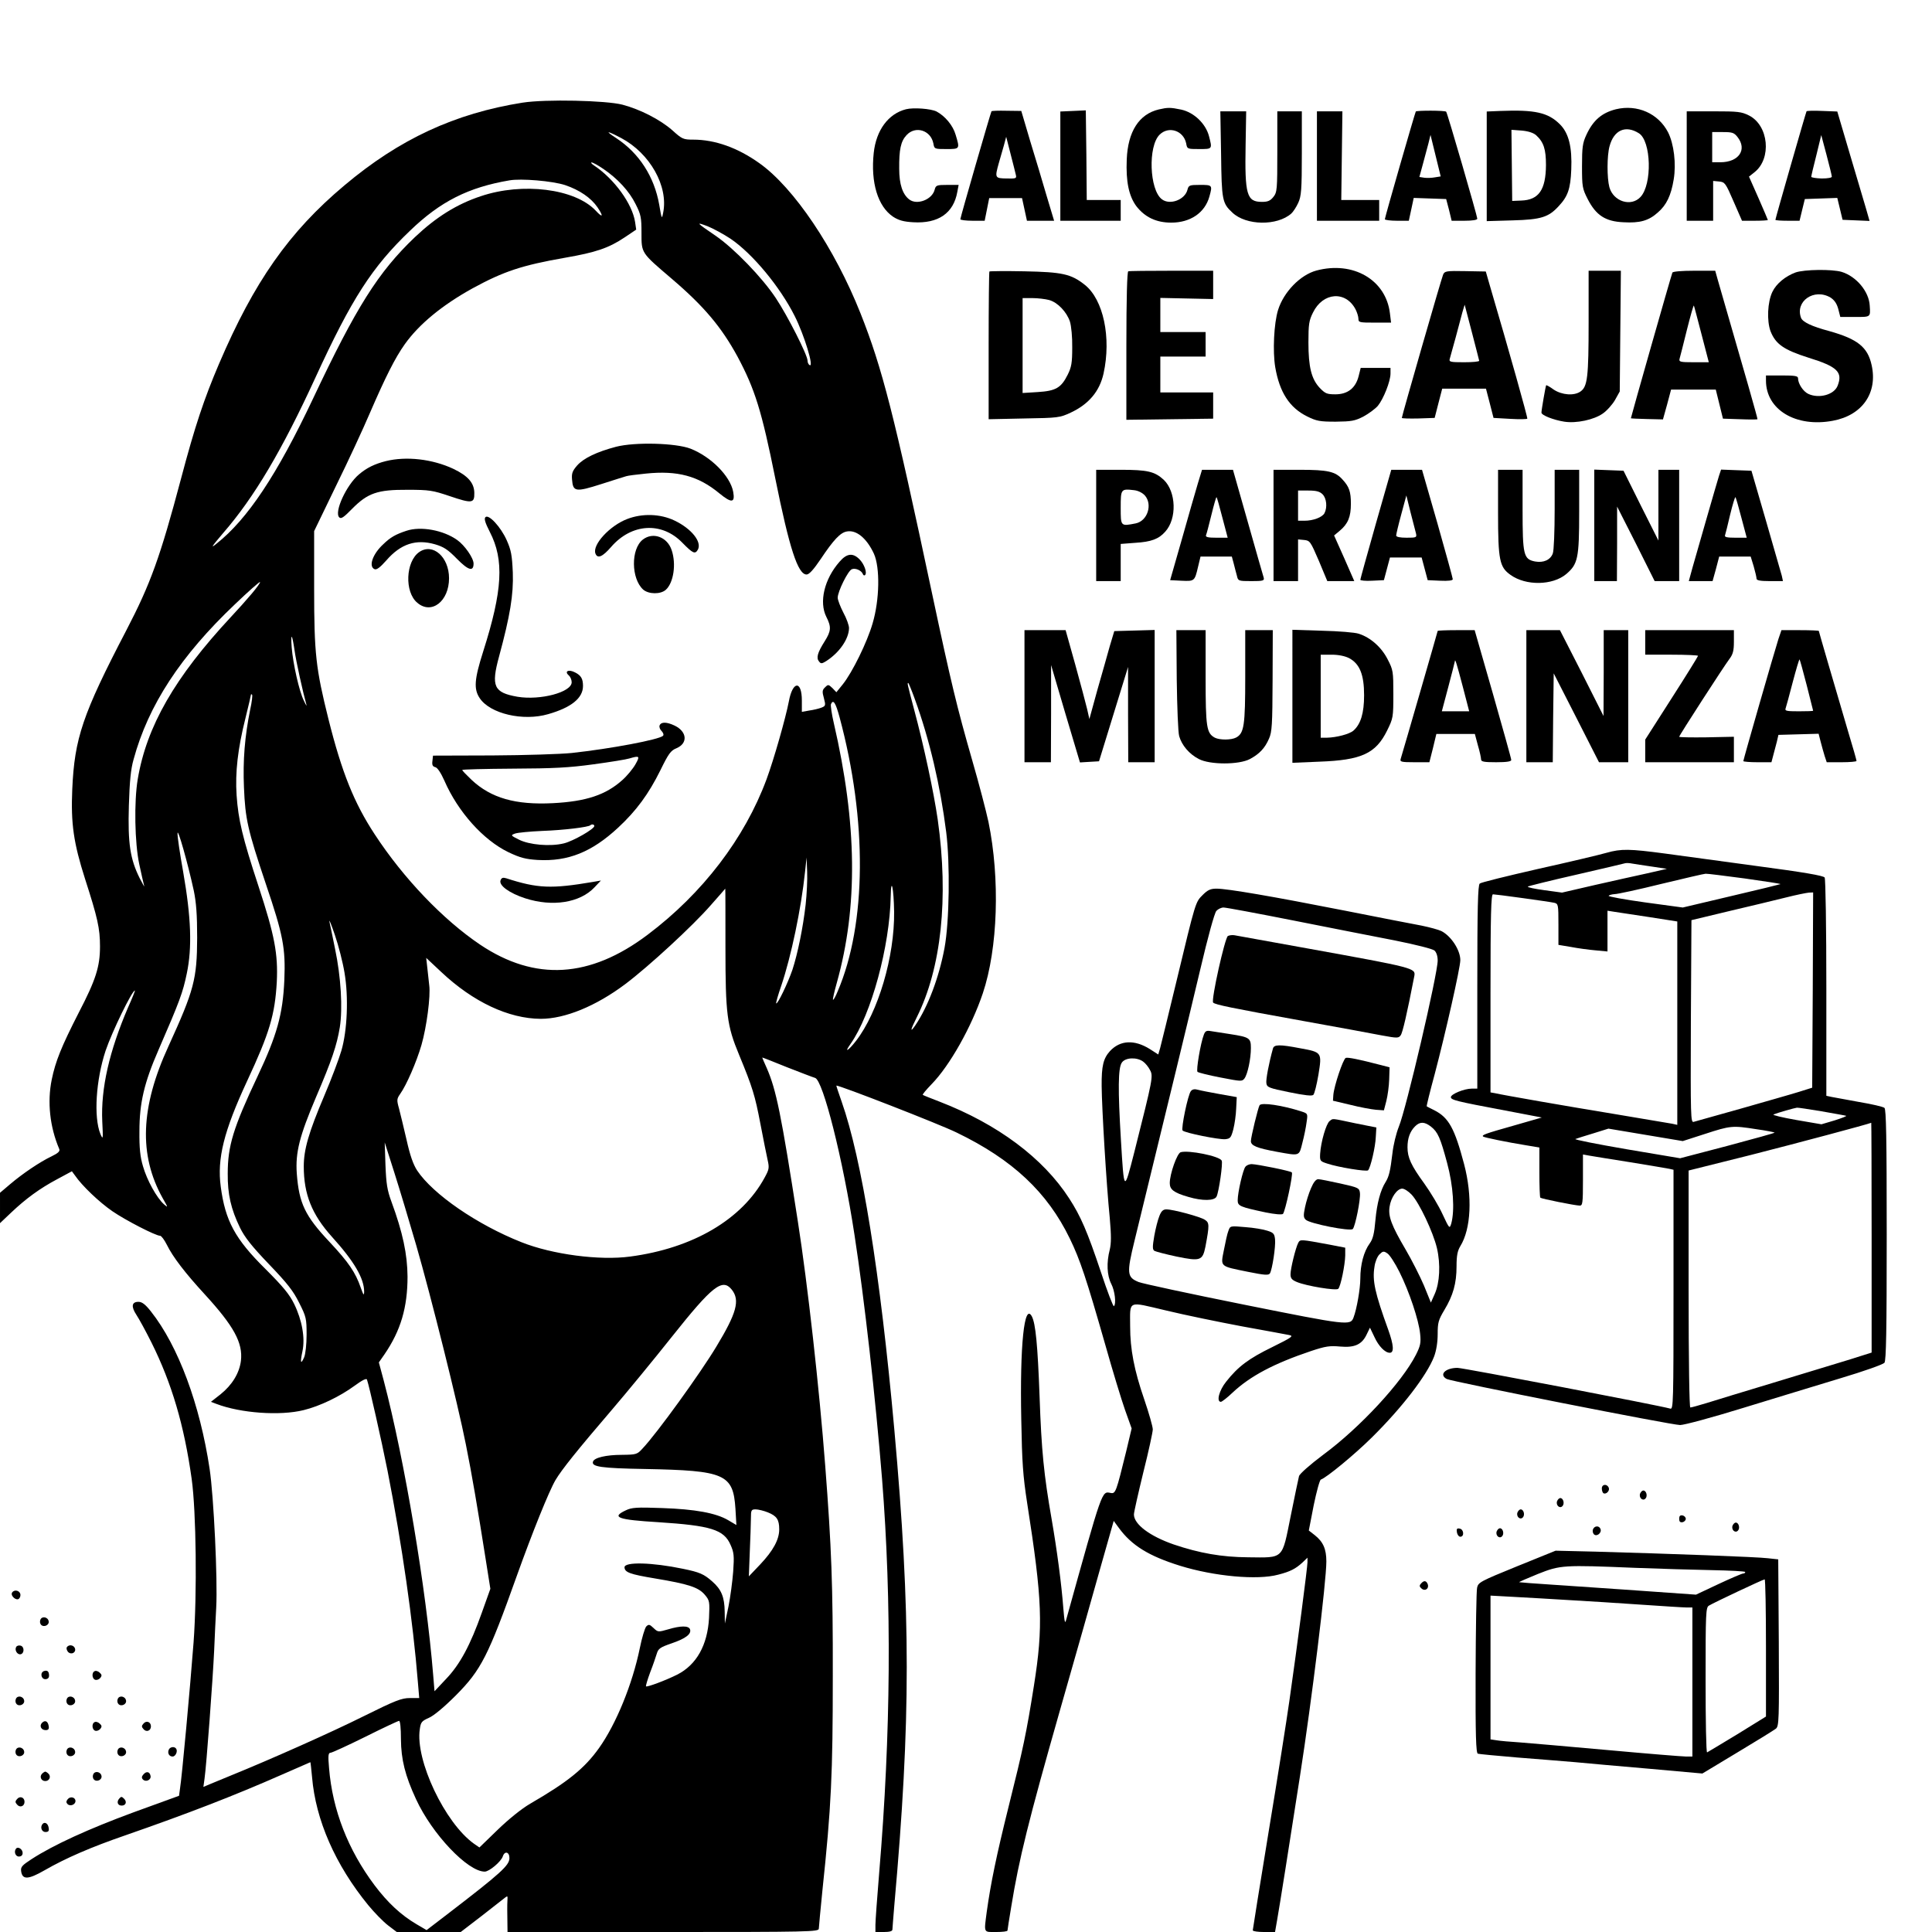 <svg xmlns="http://www.w3.org/2000/svg" width="1024pt" viewBox="0 0 1024 1024" preserveAspectRatio="xMidYMid meet" height="1024pt"><g transform="matrix(.1 0 0 -.1 0 1024)"><path d="m2770 9696c-359-57-653-193-945-439-293-246-478-510-664-945-79-185-128-331-201-607-111-418-162-559-290-805-233-447-275-573-287-843-8-182 7-285 68-476 66-205 79-261 79-357 0-107-22-177-112-350-93-182-124-259-144-357-24-118-10-250 40-367 5-12-6-22-41-39-61-29-153-91-220-148l-53-45v-80-81l58 55c79 75 153 129 245 178l78 42 17-23c36-53 128-141 198-189s229-130 253-130c6 0 22-21 35-47 33-67 99-152 201-263 154-168 203-257 192-352-8-66-47-129-108-178l-51-40 29-11c128-49 337-64 462-33 86 21 192 72 270 129 41 30 63 41 66 33 12-34 77-322 109-483 77-393 135-798 161-1122l7-83h-50c-43 0-77-13-244-96-170-85-496-230-703-314-38-16-87-36-109-45l-38-16 6 43c10 67 44 528 51 678 3 74 8 178 11 230 8 146-13 589-35 735-51 340-166 651-311 834-29 37-47 51-66 51-36 0-40-25-11-69 14-21 50-87 80-147 107-215 173-437 213-723 24-173 29-607 10-866-18-237-62-717-72-776l-5-37-242-88c-236-87-423-172-540-248-49-32-58-41-55-63 6-47 37-46 124 4 113 65 247 123 430 186 325 113 574 209 828 321 82 36 150 66 151 66s5-36 9-79c19-227 123-465 298-679 33-40 80-88 105-107l46-35h170 169l112 86c61 48 117 92 124 97 10 8 13 7 12-4-1-7-2-51-1-96l1-83h825c779 0 825 1 825 18 0 9 9 100 19 202 47 444 55 617 55 1135 1 485-7 685-40 1115-31 408-94 970-145 1295-89 574-115 699-165 814-13 29-24 54-24 56 0 1 59-22 130-51 72-28 139-54 150-57 42-11 148-431 209-832 52-337 112-868 146-1292 52-655 47-1352-15-2088-11-132-20-257-20-277v-38h45c29 0 45 4 45 13 0 6 5 64 10 127 88 985 88 1545 0 2525-75 830-172 1432-279 1736-16 46-29 84-28 85 9 5 549-205 638-249 296-143 480-316 599-561 55-113 88-213 189-566 38-135 85-289 104-343l35-98-29-122c-53-215-56-225-82-220-48 9-41 29-236-672-6-24-9-13-15 60-10 132-34 311-62 473-41 234-54 363-64 651-10 272-21 386-41 424-40 74-64-151-56-547 4-227 9-298 31-441 81-518 86-654 36-970-40-252-56-328-135-644-63-253-94-403-115-554-15-115-18-107 50-107 33 0 60 3 60 8 0 4 9 61 20 127 41 252 91 454 258 1040 77 270 173 606 212 747l73 257 27-37c68-93 158-149 325-201 181-56 410-77 520-47 63 16 92 31 128 64l27 26v-24c0-25-54-442-96-735-14-99-63-411-110-694-46-282-84-517-84-522s27-9 59-9h59l11 63c13 73 66 407 121 762 63 404 140 1033 140 1139 0 66-17 104-61 139l-32 25 26 134c15 73 32 135 38 136 31 11 178 132 270 223 161 159 292 330 330 429 12 32 19 76 19 119 0 61 4 75 35 127 47 78 65 142 65 232 0 57 5 82 20 107 57 92 65 264 20 435-50 189-81 246-157 285-21 10-39 20-41 21s17 78 42 170c57 216 136 565 136 605 0 53-48 127-100 154-14 7-61 20-105 29-44 8-228 44-410 80-381 75-620 116-677 116-32 0-47-7-73-33-39-39-37-31-140-460-42-175-81-333-86-352l-10-34-45 29c-82 51-157 47-211-11-35-39-45-78-44-186 1-117 25-520 43-699 8-92 8-133 0-167-18-69-15-137 8-182 19-37 27-105 14-118-4-3-35 78-69 181-72 215-107 296-168 390-138 214-379 394-687 513-47 18-87 34-89 36-3 2 18 27 46 56 97 99 212 304 272 482 80 238 92 608 30 909-12 56-50 202-86 326-81 282-112 410-213 885-202 952-264 1194-379 1484-137 345-353 666-536 796-115 82-235 125-351 125-53 0-59 3-111 50-64 56-169 110-263 135-87 23-409 30-530 11zm523-188c152-81 250-255 222-395-7-37-8-35-21 42-26 148-106 273-228 353-63 41-51 41 27 0zm-97-162c77-52 139-119 173-188 28-55 31-71 31-152 0-109-3-104 161-244 171-146 263-256 348-412 92-172 128-287 200-645 75-372 120-510 166-510 14 0 37 26 75 82 68 102 104 140 138 146 51 10 106-36 144-118 33-74 30-244-7-369-29-100-107-259-158-323l-34-42-21 22c-21 20-23 20-39 4-15-14-16-23-6-58 10-38 9-41-14-50-13-5-42-12-64-15l-39-7v60c0 108-49 105-69-5-17-88-79-306-118-412-116-313-339-605-630-824-306-231-597-248-888-53-196 132-406 351-559 585-109 166-174 327-245 610-67 269-76 346-76 692v305l116 240c65 132 145 305 179 385 84 194 134 293 185 365 76 107 199 208 360 297 165 90 262 122 490 162 162 28 231 51 316 108l61 41-6 41c-15 96-110 227-216 298-14 9-20 17-15 17 6 1 33-14 61-33zm-201-87c77-26 138-68 172-118 33-49 28-58-10-17-110 116-387 151-609 76-127-42-237-111-349-217-195-186-311-371-540-856-190-402-347-639-512-769-33-27-26-16 36 57 165 190 312 439 488 822 193 420 300 587 503 781 160 154 308 229 526 266 62 11 227-3 295-25zm878-285c117-80 261-254 339-409 51-101 104-276 79-260-6 3-11 14-11 24 0 29-106 238-168 331-72 109-222 264-320 331-103 70-106 74-42 50 30-12 85-42 123-67zm-2539-1881c-27-32-76-87-110-123-298-320-447-580-494-860-20-119-16-338 8-450 11-52 23-104 26-115 4-11-7 8-24 41-50 101-63 183-57 384 4 129 10 193 25 245 78 287 249 549 538 823 70 67 130 120 132 117 3-2-17-30-44-62zm227-299c8-59 45-225 63-289 4-11-3-2-13 20-25 49-58 197-65 283-6 82 2 74 15-14zm3288-260c78-214 135-459 166-704 21-166 17-476-9-615-29-155-87-310-155-410-29-42-26-24 8 43 130 260 170 632 111 1049-21 144-72 385-126 586-36 136-36 137-30 137 2 0 18-39 35-86zm-3523-55c-29-144-39-269-33-412 7-168 19-223 116-512 92-271 105-341 98-510-8-181-39-292-142-510-129-273-158-369-158-515-1-110 17-188 65-287 25-51 62-98 154-194 98-102 129-142 160-205 37-73 39-83 39-168 0-51-6-104-13-120-18-41-22-29-9 32 15 70-2 165-44 251-25 51-59 92-153 186-161 159-212 255-236 435-20 149 16 294 140 561 119 255 147 351 157 524 7 149-11 246-97 508-85 258-107 352-116 482-8 121 6 246 47 409 16 65 29 121 29 124s3 3 6 0-1-39-10-79zm3124-41c147-546 143-1095-10-1452-11-27-22-47-25-45-2 3 7 43 20 89 113 404 108 843-16 1379-11 47-17 91-15 98 12 29 25 9 46-69zm-3423-918c13-63 18-127 18-250-1-220-16-277-152-575-149-324-158-577-31-805 29-51 30-53 7-33-39 35-90 128-111 201-15 50-20 97-19 187 0 148 25 256 101 430 113 260 129 304 150 405 29 138 23 297-19 538-17 95-31 188-30 205 0 34 54-156 86-303zm3243-75c-14-123-42-259-70-345-24-70-79-185-86-178-2 3 10 45 27 94 52 154 105 405 126 604l8 75 3-75c2-41-2-120-8-175zm469-37c3-238-85-534-202-685-42-54-65-66-29-16 110 156 208 517 213 783 2 108 16 43 18-82zm-894-190c0-353 8-414 72-568 72-174 85-218 113-365 16-82 33-170 39-195 9-40 7-49-16-91-120-222-380-375-713-419-162-22-413 11-576 76-235 93-469 254-553 380-21 32-38 81-56 162-15 65-33 139-40 166-13 46-12 52 6 78 33 46 87 170 113 260 27 94 49 258 41 316-2 20-7 61-10 91l-6 54 80-75c169-159 357-247 527-248 128 0 292 67 448 184 125 94 358 309 453 418 43 48 77 88 77 88 1 0 1-141 1-312zm3011 143c192-38 435-86 539-106 109-22 197-44 208-53 10-9 17-29 17-53 0-72-168-791-206-881-14-35-29-96-34-142-11-92-18-122-36-151-27-42-46-113-54-202-6-70-13-100-30-123-32-44-50-113-50-186 0-54-19-163-36-207-16-44-32-42-580 68-289 58-540 112-559 120-62 25-64 46-22 218 187 765 289 1187 348 1436 41 175 76 302 86 313 9 10 26 18 38 18 13 0 179-31 371-69zm-5030-277c22-128 15-306-17-414-12-41-52-148-90-237-83-195-109-286-109-375 0-148 43-255 149-373 118-130 172-222 171-293-1-21-4-16-18 23-28 81-64 134-165 242-131 139-162 205-174 363-8 112 15 200 102 405 84 196 110 274 126 370 16 101 6 267-25 415-13 63-26 129-30 145-3 17 10-15 29-71 19-55 42-145 51-200zm-1147-183c-100-233-145-430-137-605 5-95 4-99-10-66-36 89-24 285 28 442 34 100 140 318 155 318 2 0-14-40-36-89zm5379-287c12-8 29-29 37-45 18-33 16-43-82-432-56-219-55-219-72 63-16 265-15 380 5 408 18 27 78 30 112 6zm1526-345c37-29 50-59 86-193 33-122 41-251 22-321-9-29-10-28-46 49-20 44-64 117-97 163-70 96-89 138-89 192 0 48 13 84 40 111 26 26 50 25 84-1zm-5378-629c77-266 221-842 263-1055 32-158 64-348 105-608l25-158-45-126c-61-172-116-275-190-352l-61-65-7 85c-37 457-151 1138-262 1561l-26 97 30 43c86 126 122 248 122 412-1 118-25 233-85 396-23 62-28 96-32 195l-4 120 51-160c28-88 80-261 116-385zm5276 268c41-44 114-199 134-283 20-86 15-184-12-244l-20-45-37 91c-21 49-65 136-98 192-74 126-92 174-84 225 7 49 40 96 67 96 11 0 33-14 50-32zm-65-409c52-104 103-256 110-329 5-48 1-64-22-110-74-146-296-386-491-530-72-54-126-102-129-114s-23-106-44-211c-47-233-34-221-226-219-140 1-258 22-394 68-127 44-211 107-211 159 0 12 23 113 50 224 28 111 50 213 50 227s-20 85-45 158c-54 156-75 268-75 387 0 142-18 134 191 85 99-24 280-61 402-84 122-22 235-43 250-46 25-5 15-12-90-64-125-61-181-103-244-183-38-47-53-107-28-107 5 0 34 22 62 49 94 88 219 154 415 220 78 26 100 29 155 24 77-7 116 11 141 65l17 35 24-50c22-48 56-83 81-83 24 0 21 41-8 122-71 196-85 260-73 334 3 25 15 54 26 65 18 18 23 19 42 6 12-7 41-52 64-98zm-3538-95c44-56 25-124-82-301-84-140-315-460-391-540-29-32-33-33-110-34-83 0-147-15-153-36-9-27 42-35 276-39 424-8 467-27 479-211l5-86-44 26c-65 38-175 58-350 64-135 5-161 3-192-12-79-37-44-50 173-63 277-18 347-39 382-120 18-40 20-58 14-142-4-52-15-135-25-185l-19-90-1 63c-1 78-18 118-66 160-44 39-67 49-155 67-163 34-310 38-310 8 1-27 29-37 161-59 180-30 231-47 265-87 25-30 26-35 22-123-8-143-66-248-169-300-62-31-159-67-165-62-2 3 8 36 22 74 15 38 30 83 35 99 8 27 18 34 79 55 76 26 106 50 97 75-8 19-49 19-116-1-52-15-54-15-77 7-21 20-26 21-39 8-7-8-23-60-34-115-39-190-125-401-216-529-77-108-166-180-365-295-46-27-113-81-172-138l-97-94-29 20c-154 110-312 443-287 607 5 37 10 43 48 60 26 11 81 57 143 119 134 135 171 207 324 636 81 226 169 445 204 505 34 57 115 158 301 375 78 91 221 265 317 386 214 269 267 311 317 248zm191-1180c47-19 60-38 60-90 0-54-32-113-101-186l-60-63 5 130c3 72 6 151 6 178 0 43 2 47 25 47 13 0 43-7 65-16zm-1945-1202c1-108 22-193 80-318 85-185 274-384 364-384 24 0 87 53 96 81 10 30 35 24 35-9 0-39-44-79-332-300l-107-82-53 31c-83 49-152 113-223 207-140 187-223 398-241 621-6 67-4 81 8 81 7 0 90 38 183 84 94 47 175 85 180 85 6 1 10-38 10-97z"></path><path d="m3265 7872c-102-27-171-60-206-99-25-29-30-42-27-75 5-65 19-67 154-24 66 21 125 40 133 42 8 3 55 9 105 14 166 17 277-12 389-105 65-53 84-51 73 9-16 83-117 185-226 228-78 30-294 36-395 10z"></path><path d="m2045 7796c-59-15-101-35-143-71-66-56-132-199-104-227 10-10 24 0 68 45 83 84 135 102 294 101 115 0 133-3 222-33 121-41 133-39 132 17-1 53-34 90-111 127-111 52-249 68-358 41z"></path><path d="m2573 7499c-8-8-2-29 23-78 77-149 68-310-35-634-47-148-51-199-18-248 55-82 230-123 363-84 122 35 184 85 184 149 0 38-10 56-42 72-34 18-59 6-33-16 8-7 15-23 15-36 0-53-166-97-287-77-126 22-141 55-98 213 59 218 77 328 73 445-4 93-9 119-32 171-32 72-96 140-113 123z"></path><path d="m3324 7489c-92-35-186-137-168-183 11-29 38-17 83 35 108 125 268 135 377 23 57-58 68-63 83-37 22 41-34 111-124 154-75 36-171 39-251 8z"></path><path d="m2155 7427c-58-19-86-35-123-71-58-53-80-120-46-133 11-4 30 11 61 46 77 89 158 115 259 86 47-14 68-28 116-77 61-62 88-69 88-25 0 29-47 97-87 125-73 52-192 74-268 49z"></path><path d="m3407 7380c-64-50-62-207 2-265 29-25 92-26 120-1 41 37 56 136 31 210-23 70-99 98-153 56z"></path><path d="m2222 7314c-72-50-79-212-10-269 75-64 168 8 168 130 0 113-86 189-158 139z"></path><path d="m4450 7263c-81-92-110-214-70-293 27-53 25-75-9-129-38-60-46-88-30-107 10-13 15-12 38 2 70 45 120 117 121 175 0 14-13 51-30 82-16 31-30 67-30 79 0 33 55 144 75 151 19 8 51-7 58-25 2-7 8-10 12-6 12 12-4 58-30 84-35 35-67 31-105-13z"></path><path d="m3496 6395c-3-8 2-22 11-30 9-10 12-20 7-25-21-20-273-68-484-91-58-6-247-12-420-13l-315-1-3-28c-3-21 1-30 15-33 12-3 30-31 48-71 72-166 207-316 340-380 63-30 92-37 155-41 161-9 287 42 426 171 97 90 162 179 224 304 43 88 55 105 85 117 62 26 57 88-9 120-42 20-72 21-80 1zm-128-206c-13-23-44-61-70-84-87-78-191-113-368-122-198-10-327 27-430 123-27 26-50 49-50 53 0 3 120 6 268 7 217 1 297 5 428 23 89 12 175 26 190 31 54 16 57 13 32-31zm-218-327c0-16-112-80-161-92-73-18-184-8-239 20-44 22-44 23-20 32 14 5 79 11 145 14 113 4 244 20 254 30 7 7 21 5 21-4z"></path><path d="m2653 5574c-10-27 47-68 130-95 145-47 291-24 368 58l34 36-40-7c-223-38-295-35-462 19-17 5-25 3-30-11z"></path><path d="m6508 5279c-16-10-90-341-78-353 11-11 92-28 475-97 182-33 370-67 419-77 82-15 89-15 100 1 10 13 33 112 72 313 8 43 4 44-571 148-198 36-370 67-382 69s-27 0-35-4z"></path><path d="m6381 4757c-18-46-42-190-34-198 4-4 59-18 122-30 109-21 114-22 127-5 17 23 34 105 34 161 0 53-7 58-110 74-41 6-88 14-103 16-22 4-29 0-36-18z"></path><path d="m6747 4683c-22-79-38-165-35-184 3-22 13-26 121-48 83-17 121-21 128-14 6 6 18 54 27 107 19 118 19 119-97 140-109 21-138 20-144-1z"></path><path d="m7133 4633c-14-5-62-148-66-196l-2-31 93-22c51-13 112-24 135-26l42-3 13 50c7 28 14 79 15 114l2 64-50 13c-111 29-171 41-182 37z"></path><path d="m6312 4457c-16-19-53-200-44-209 13-13 193-49 226-46 27 3 31 8 43 53 7 28 14 77 15 110l3 60-90 16c-49 9-102 19-116 23-17 5-29 3-37-7z"></path><path d="m6676 4382c-8-13-46-169-46-190 0-24 30-37 139-57 122-22 116-24 134 48 9 34 19 83 22 108 7 46 7 47-27 58-102 33-212 49-222 33z"></path><path d="m7047 4298c-18-14-46-110-50-173-2-38 0-40 37-52 59-20 209-44 217-36 13 13 39 124 41 177l3 50-110 22c-133 28-118 27-138 12z"></path><path d="m6258 4133c-19-5-58-115-58-164 0-34 22-51 99-73 74-22 138-21 149 2 12 23 35 180 27 191-14 24-175 56-217 44z"></path><path d="m6601 4056c-13-15-41-136-41-178 0-30 12-35 148-64 49-10 86-13 92-8 12 13 55 212 47 220s-181 43-213 44c-12 0-27-6-33-14z"></path><path d="m6949 3943c-12-27-26-72-32-101-9-44-9-55 4-67 20-20 235-63 249-49 13 13 42 157 38 191-3 26-8 29-103 50-55 12-108 23-118 23-12 0-25-16-38-47z"></path><path d="m6145 3795c-8-19-20-66-27-105-10-59-10-73 1-80 8-4 60-18 117-30 126-26 138-22 153 52 22 117 21 127-3 143s-168 55-204 55c-17 0-27-9-37-35z"></path><path d="m6511 3717c-6-14-16-60-24-102-18-91-24-85 128-116 89-18 109-19 116-8 12 20 31 142 27 180-3 29-8 36-41 46-20 7-73 16-117 19-79 7-80 7-89-19z"></path><path d="m6881 3653c-14-27-41-137-41-167 0-21 7-30 34-41 50-21 208-47 219-36 13 13 36 127 37 177v41l-82 16c-157 29-156 29-167 10z"></path><path d="m4802 9661c-94-24-158-111-171-231-17-158 22-285 103-339 30-19 55-26 106-29 133-8 214 48 234 161l7 37h-60c-56 0-61-2-67-25-13-53-94-84-135-52-35 27-53 80-53 162-1 102 8 146 39 179 47 51 128 26 142-44 5-30 7-30 69-30 72 0 72 0 49 76-14 49-56 99-101 123-30 15-122 22-162 12z"></path><path d="m6142 9660c-105-25-164-117-170-265-5-117 11-194 51-248 45-58 105-87 185-87 101 0 178 52 202 138 17 61 16 62-50 62-55 0-60-2-66-25-13-54-94-84-136-51-66 50-74 281-12 342 48 48 127 22 141-46 5-30 7-30 69-30 70 0 70-1 52 68-17 66-79 126-147 141-58 12-71 12-119 1z"></path><path d="m8565 9661c-75-19-121-58-157-136-20-43-23-66-23-166 0-109 2-119 30-174 44-86 94-119 190-123 86-5 133 8 181 51 47 40 71 91 85 176 14 83 1 189-30 250-52 100-163 149-276 122zm121-127c66-40 72-271 9-338-50-54-144-24-165 52-13 49-13 167 1 217 23 86 85 113 155 69z"></path><path d="m5255 9650c-5-9-165-562-165-572 0-4 29-8 64-8h65l12 60 12 60h87 87l13-60 13-60h72 72l-40 133c-21 72-60 203-87 290l-47 159-78 1c-42 1-78 0-80-3zm129-336c5-20 2-21-49-20-62 1-63 3-41 82 8 27 20 69 27 94l12 45 23-90c13-49 25-99 28-111z"></path><path d="m5688 9652-68-3v-289-290h160 160v55 55h-90-90l-2 238-3 237z"></path><path d="m7504 9649c-5-9-164-561-164-571 0-4 29-8 64-8h63l13 60 13 61 86-3 86-3 15-57 14-58h68c42 0 68 4 68 11 0 13-159 562-165 567-6 7-157 7-161 1zm101-349c-16-3-42-4-56-2l-26 4 18 66c10 37 23 87 30 112l11 45 27-110 27-110z"></path><path d="m7953 9652-73-3v-291-290l138 4c150 4 190 17 243 75 49 52 63 92 67 194 5 119-13 193-60 240-63 63-133 78-315 71zm188-128c41-37 53-75 53-159-1-131-38-185-131-188l-48-2-2 189-2 188 54-4c35-3 62-12 76-24z"></path><path d="m9575 9650c-4-7-165-568-165-575 0-3 29-5 64-5h64l14 58 14 57 86 3 86 3 14-58 14-58 71-3 72-3-18 63c-10 35-49 165-86 290l-67 227-80 3c-44 2-81 1-83-2zm134-346c1-6-21-10-54-10-30 1-55 5-55 9s12 56 27 114l26 107 28-105c15-57 28-109 28-115z"></path><path d="m6472 9423c3-244 6-260 60-310 73-69 237-71 312-5 10 9 27 35 37 57 16 35 19 68 19 263v222h-65-65v-214c0-201-1-215-21-240-16-20-29-26-60-26-81 0-92 36-87 303l3 177h-68-69z"></path><path d="m6980 9360v-290h165 165v55 55h-100-101l3 235 3 235h-67-68z"></path><path d="m8940 9360v-290h70 70v106 105l32-3c30-3 34-8 76-105l45-103h68c38 0 69 2 69 4s-23 55-50 117l-50 113 29 23c92 72 76 248-29 301-40 20-59 22-187 22h-143zm269 154c53-67 7-134-91-134h-43v80 80h57c49 0 59-3 77-26z"></path><path d="m6977 8806c-85-23-173-113-203-209-22-71-29-219-15-303 23-134 76-215 169-261 50-25 68-28 152-28 83 1 101 4 146 27 28 15 63 41 77 57 30 37 67 130 67 171v30h-79-79l-11-44c-16-63-58-96-123-96-45 0-54 4-83 34-44 47-60 110-60 241 0 96 3 116 24 158 53 109 174 117 226 17 8-16 15-38 15-50 0-19 6-20 86-20h87l-6 49c-21 178-195 279-390 227z"></path><path d="m5244 8801c-2-2-4-180-4-394v-389l188 4c180 3 189 4 247 31 96 45 153 113 174 207 42 191-1 392-99 470-73 58-119 68-320 72-100 2-184 1-186-1zm316-151c45-12 94-63 111-115 7-23 13-82 12-137 0-81-4-104-24-144-35-70-63-86-159-92l-80-5v252 251h53c28 0 68-5 87-10z"></path><path d="m5980 8802c-6-2-10-143-10-395v-392l230 3 230 3v69 70h-140-140v95 95h120 120v65 65h-120-120v91 90l140-3 140-3v75 75h-220c-121 0-224-1-230-3z"></path><path d="m7649 8785c-9-20-219-750-219-760 0-3 39-4 87-3l87 3 20 78 20 77h116 116l20-77 20-78 88-5c48-3 90-2 91 1 3 4-94 350-199 707l-21 73-109 2c-100 2-109 0-117-18zm191-457c0-5-36-8-81-8-72 0-80 2-75 18 3 9 16 60 31 112 14 52 30 113 36 135l12 40 38-145c21-80 38-148 39-152z"></path><path d="m8420 8530c0-289-6-339-43-365-34-24-98-19-142 10-20 15-39 25-40 23-3-4-25-131-25-145s64-39 121-48c64-10 157 10 204 43 22 15 51 48 65 72l25 45 3 320 3 320h-85-86z"></path><path d="m8864 8795c-8-20-221-770-220-772 1-1 39-3 86-4l84-2 22 79 21 79h118 119l19-77 19-77 90-3c49-2 91-2 93 0s-63 230-210 737l-14 50h-112c-65 0-113-4-115-10zm155-329 38-146h-80c-71 0-79 2-75 18 3 9 20 78 39 154 19 75 35 133 37 128 2-4 20-74 41-154z"></path><path d="m9517 8796c-54-20-102-59-123-103-26-54-30-153-10-208 27-69 70-99 202-141 152-47 182-76 154-148-18-48-98-70-155-44-27 12-55 54-55 83 0 12-15 15-85 15h-85v-27c0-155 159-250 355-213 156 29 238 148 205 295-21 96-75 138-224 180-94 25-141 48-150 70-33 88 69 159 156 108 20-13 33-31 41-60l11-43h78c84 0 82-2 78 60-4 75-71 155-149 179-52 15-197 13-244-3z"></path><path d="m5810 7455v-295h65 65v99 98l78 6c83 5 124 20 158 59 63 69 58 212-8 275-48 44-86 53-229 53h-129zm258 159c42-48 14-135-48-148-81-16-80-16-80 83s1 101 70 93c21-2 44-13 58-28z"></path><path d="m6349 7678c-12-40-50-172-84-293l-63-220 60-3c69-3 70-3 88 74l13 54h83 83l10-37c5-21 13-50 17-65 6-27 8-28 76-28 62 0 70 2 66 18-3 9-41 142-84 294l-79 278h-82-82zm130-182 28-106h-60c-43 0-58 3-55 13 3 6 16 56 29 109s25 95 27 93c2-1 16-50 31-109z"></path><path d="m6750 7455v-295h65 65v111 110l32-3c31-3 34-8 78-110l45-108h72 71l-53 121-54 121 30 25c44 37 59 74 59 143 0 64-9 90-44 128-38 43-78 52-227 52h-139zm260 165c21-21 26-69 10-100-12-22-60-40-106-40h-34v80 80h55c42 0 60-5 75-20z"></path><path d="m7292 7463c-45-159-82-292-82-296s28-7 62-5l63 3 16 60 16 60h84 84l16-60 16-60 66-3c43-2 67 1 67 8 0 6-37 139-81 295l-82 285h-82-81zm213-50c5-22 2-23-50-23-35 0-55 4-55 12 0 6 12 57 27 112l27 100 22-89c13-50 26-100 29-112z"></path><path d="m7940 7523c0-253 8-289 66-330 82-59 223-56 295 4 62 53 69 82 69 331v222h-65-65v-209c0-115-4-221-10-235-13-34-49-50-94-42-61 12-66 34-66 276v210h-65-65z"></path><path d="m8450 7455v-295h60 60l1 198v197l100-197 99-198h65 65v295 295h-55-55v-187-188l-93 185-92 185-77 3-78 3z"></path><path d="m9111 7718c-14-45-115-397-140-485l-20-73h63 63l18 65 17 65h84 83l16-52c8-28 15-58 15-65 0-9 19-13 70-13h70l-6 28c-4 15-42 146-84 292l-77 265-81 3-80 3zm119-223 28-105h-60c-44 0-59 3-55 13 2 6 15 56 27 109 13 54 26 95 28 93 3-3 17-52 32-110z"></path><path d="m5430 6550v-350h70 70l1 258v257l76-258 77-258 50 3 51 3 77 250 77 250v-252l1-253h70 70v350 351l-107-3-107-3-24-80c-12-44-42-149-66-233l-42-153-12 53c-7 29-35 135-63 236l-51 182h-109-109z"></path><path d="m6237 6638c2-145 7-280 13-300 14-48 52-94 104-121 59-31 213-31 271 0 50 27 79 57 101 108 16 35 18 76 19 308l1 267h-73-73v-245c0-261-6-301-48-324-26-14-87-14-113-1-44 24-49 54-49 320v250h-77-78z"></path><path d="m6850 6550v-353l143 6c223 8 299 43 359 165 32 65 33 70 33 193 0 120-1 128-30 184-33 65-91 116-153 136-20 7-108 14-194 16l-158 5zm300 202c57-30 80-88 80-197 0-95-18-153-56-187-21-19-91-37-141-38h-33v220 220h58c36 0 70-7 92-18z"></path><path d="m7620 6896c0-3-182-633-196-678-5-16 3-18 73-18h79l19 75 18 75h102 102l16-60c10-33 17-67 17-75 0-12 15-15 80-15 56 0 80 4 80 12 0 7-44 164-97 350l-97 338h-98c-54 0-98-2-98-4zm134-299 33-127h-72-73l34 128c19 70 34 132 35 137 1 16 8-5 43-138z"></path><path d="m8090 6550v-350h70 70l2 236 3 235 120-235 120-236h78 77v350 350h-65-65v-227l-1-228-115 228-116 227h-89-89z"></path><path d="m8720 6835v-65h140c77 0 140-3 140-6s-63-105-140-225l-140-219v-60-60h235 235v68 67l-145-3c-80-1-145 0-145 3 0 7 234 369 266 412 19 25 24 44 24 92v61h-235-235z"></path><path d="m9426 6853c-21-65-186-639-186-647 0-3 34-6 75-6h74l10 38c5 20 14 53 19 72l8 35 107 3 106 3 11-43c6-24 16-58 21-75l11-33h79c43 0 79 3 79 7s-20 75-45 157c-76 258-155 529-155 532 0 2-45 4-99 4h-99zm150-245c18-73 34-134 34-135 0-2-34-3-76-3-64 0-75 2-70 15 3 8 20 71 38 140 18 68 34 122 36 120s19-63 38-137z"></path><path d="m8515 5720c-38-11-203-50-365-86-162-37-301-71-307-77-10-7-13-129-13-548v-539h-30c-39 0-110-29-110-45 0-15 27-22 288-71l194-37-153-44c-149-42-167-49-158-57 5-5 127-30 226-46l72-12v-130c0-71 2-132 5-136 7-6 181-41 209-42 15 0 17 13 17 135v136l33-6c17-3 115-19 217-35 102-17 195-32 208-35l22-5v-636c0-600-1-635-17-630-59 17-1098 216-1128 216-64 0-100-36-57-59 27-14 1192-244 1237-244 22 0 173 41 335 91s394 120 515 157c127 38 225 73 233 82 9 13 12 165 12 679 0 517-3 664-12 672-7 6-67 20-133 31-66 12-132 24-147 27l-28 6v571c0 320-4 578-9 586-7 10-111 28-368 62-197 27-412 56-478 65-188 25-232 26-310 4zm240-73 80-12-105-24c-58-12-183-41-278-62l-173-40-95 13c-51 7-90 15-86 19 4 3 120 32 257 63 138 32 255 59 260 61 6 1 21 1 35-2 14-2 61-10 105-16zm492-63c107-15 192-28 190-30-1-1-118-30-260-63l-258-61-199 27c-109 15-196 31-194 35 3 4 17 8 32 9 15 0 126 24 247 54 121 29 227 54 235 54 8 1 101-11 207-25zm361-591-3-518-70-22c-38-12-176-51-305-88-129-36-243-68-253-71-16-5-17 23-15 532l3 537 200 48c110 26 245 58 300 72s110 25 123 26l22 1zm-1538 487c80-11 155-22 168-25 21-5 22-10 22-114v-109l66-11c36-7 95-15 130-18l64-6v108 108l38-6c20-3 103-16 185-28l147-23v-539-539l-27 6c-16 3-152 26-303 51-262 43-589 100-637 111l-23 4v525c0 419 3 525 13 525 7 0 78-9 157-20zm1584-1130c67-12 125-22 131-24 5-1-22-12-60-24l-71-21-134 23c-74 13-128 26-120 29 21 9 113 35 124 36 5 1 63-8 130-19zm266-670v-609l-127-40c-71-22-249-76-398-121-148-45-305-92-348-106-43-13-82-24-88-24-5 0-9 239-9 628v628l328 82c255 65 622 163 640 171 1 0 2-273 2-609zm-611 575c51-7 95-16 97-18s-110-33-249-70l-252-66-285 48c-157 27-278 51-270 54s51 17 95 30l80 25 197-33 197-33 118 38c135 44 145 45 272 25z"></path><path d="m8490 2351c0-11 4-22 8-25 14-9 35 12 29 28-9 23-37 20-37-3z"></path><path d="m8693 2324c-8-21 13-42 28-27 13 13 5 43-11 43-6 0-13-7-17-16z"></path><path d="m8253 2284c-8-21 13-42 28-27 13 13 5 43-11 43-6 0-13-7-17-16z"></path><path d="m8043 2224c-8-21 13-42 28-27 13 13 5 43-11 43-6 0-13-7-17-16z"></path><path d="m8900 2190c0-15 5-20 18-18 9 2 17 10 17 18s-8 16-17 18c-13 2-18-3-18-18z"></path><path d="m9183 2154c-8-21 13-42 28-27 13 13 5 43-11 43-6 0-13-7-17-16z"></path><path d="m8443 2134c-3-8-1-20 5-26 15-15 43 8 35 28-7 19-32 18-40-2z"></path><path d="m7722 2118c2-12 10-23 18-23 22 0 19 39-3 43-15 3-18-1-15-20z"></path><path d="m7933 2124c-8-21 13-42 28-27 13 13 5 43-11 43-6 0-13-7-17-16z"></path><path d="m8040 1938c-194-79-205-85-211-113-4-16-7-220-8-453-1-330 2-424 12-427 6-2 100-11 207-20 107-8 247-20 310-25 63-6 241-22 394-35l279-25 186 112c102 61 194 118 204 126 16 14 17 46 15 456l-3 441-55 6c-55 7-519 24-915 35l-210 5zm630-8c124-5 305-10 402-12 98-2 178-6 178-10 0-5-5-8-11-8s-65-25-131-56l-119-56-297 21c-163 11-373 26-467 32-93 6-171 12-173 13-1 2 44 21 100 44 119 47 132 48 518 32zm690-424v-364l-152-94c-84-51-156-94-160-96-5-2-8 170-8 382 0 357 1 387 18 396 24 15 285 138 295 139 4 1 7-163 7-363zm-1040 253c91-5 261-16 378-24s226-15 242-15h30v-395-395h-33c-18 0-204 15-412 34-209 19-420 37-470 41-49 3-105 8-122 11l-33 5v381 381l128-7c70-4 201-11 292-17z"></path><path d="m7531 1846c-9-10-8-16 4-26 19-16 41 1 32 24-8 20-21 20-36 2z"></path><path d="m64 1799c-10-17 23-46 37-32 7 7 9 19 6 27-7 18-33 21-43 5z"></path><path d="m214 1655c-4-9-2-21 4-27 15-15 44-1 40 19-4 23-36 29-44 8z"></path><path d="m86 1511c-10-16 5-42 23-39 21 4 21 42-1 46-9 2-19-1-22-7z"></path><path d="m354 1509c-3-6 0-17 7-25 18-17 44-2 36 20-7 18-33 21-43 5z"></path><path d="m233 1383c-22-8-15-43 7-43 13 0 20 7 20 19 0 22-9 30-27 24z"></path><path d="m503 1383c-18-6-16-40 1-46 8-3 20 1 27 9 10 12 9 18-2 28-8 8-20 12-26 9z"></path><path d="m84 1235c-4-9-2-21 4-27 15-15 44-1 40 19-4 23-36 29-44 8z"></path><path d="m354 1235c-4-9-2-21 4-27 15-15 44-1 40 19-4 23-36 29-44 8z"></path><path d="m624 1235c-4-9-2-21 4-27 15-15 44-1 40 19-4 23-36 29-44 8z"></path><path d="m223 1109c-16-16-5-39 19-39 14 0 19 6 16 22-4 25-19 33-35 17z"></path><path d="m503 1113c-18-6-16-40 1-46 8-3 20 1 27 9 10 12 9 18-2 28-8 8-20 12-26 9z"></path><path d="m760 1104c-10-11-10-17 0-28 15-19 40-10 40 14s-25 33-40 14z"></path><path d="m84 965c-4-9-2-21 4-27 15-15 44-1 40 19-4 23-36 29-44 8z"></path><path d="m354 965c-4-9-2-21 4-27 15-15 44-1 40 19-4 23-36 29-44 8z"></path><path d="m624 965c-4-9-2-21 4-27 15-15 44-1 40 19-4 23-36 29-44 8z"></path><path d="m894 965c-7-18 3-35 21-35 15 0 28 27 19 41-8 14-34 11-40-6z"></path><path d="m223 839c-15-15-5-39 17-39s32 24 17 39c-6 6-14 11-17 11s-11-5-17-11z"></path><path d="m494 835c-4-9-2-21 4-27 15-15 44-1 40 19-4 23-36 29-44 8z"></path><path d="m760 835c-10-11-10-19-2-27 15-15 44-2 40 19-4 23-22 27-38 8z"></path><path d="m90 704c-10-11-10-17 0-28 15-19 40-10 40 14s-25 33-40 14z"></path><path d="m359 704c-9-11-9-18-1-26 14-14 42-3 42 16 0 20-27 27-41 10z"></path><path d="m631 706c-14-17-7-36 14-36 22 0 29 20 13 36-13 13-16 13-27 0z"></path><path d="m227 574c-16-16-7-44 14-44 15 0 20 5 17 22-3 22-19 33-31 22z"></path><path d="m86 443c-14-15-5-43 14-43 13 0 20 7 20 19 0 19-23 35-34 24z"></path></g></svg>